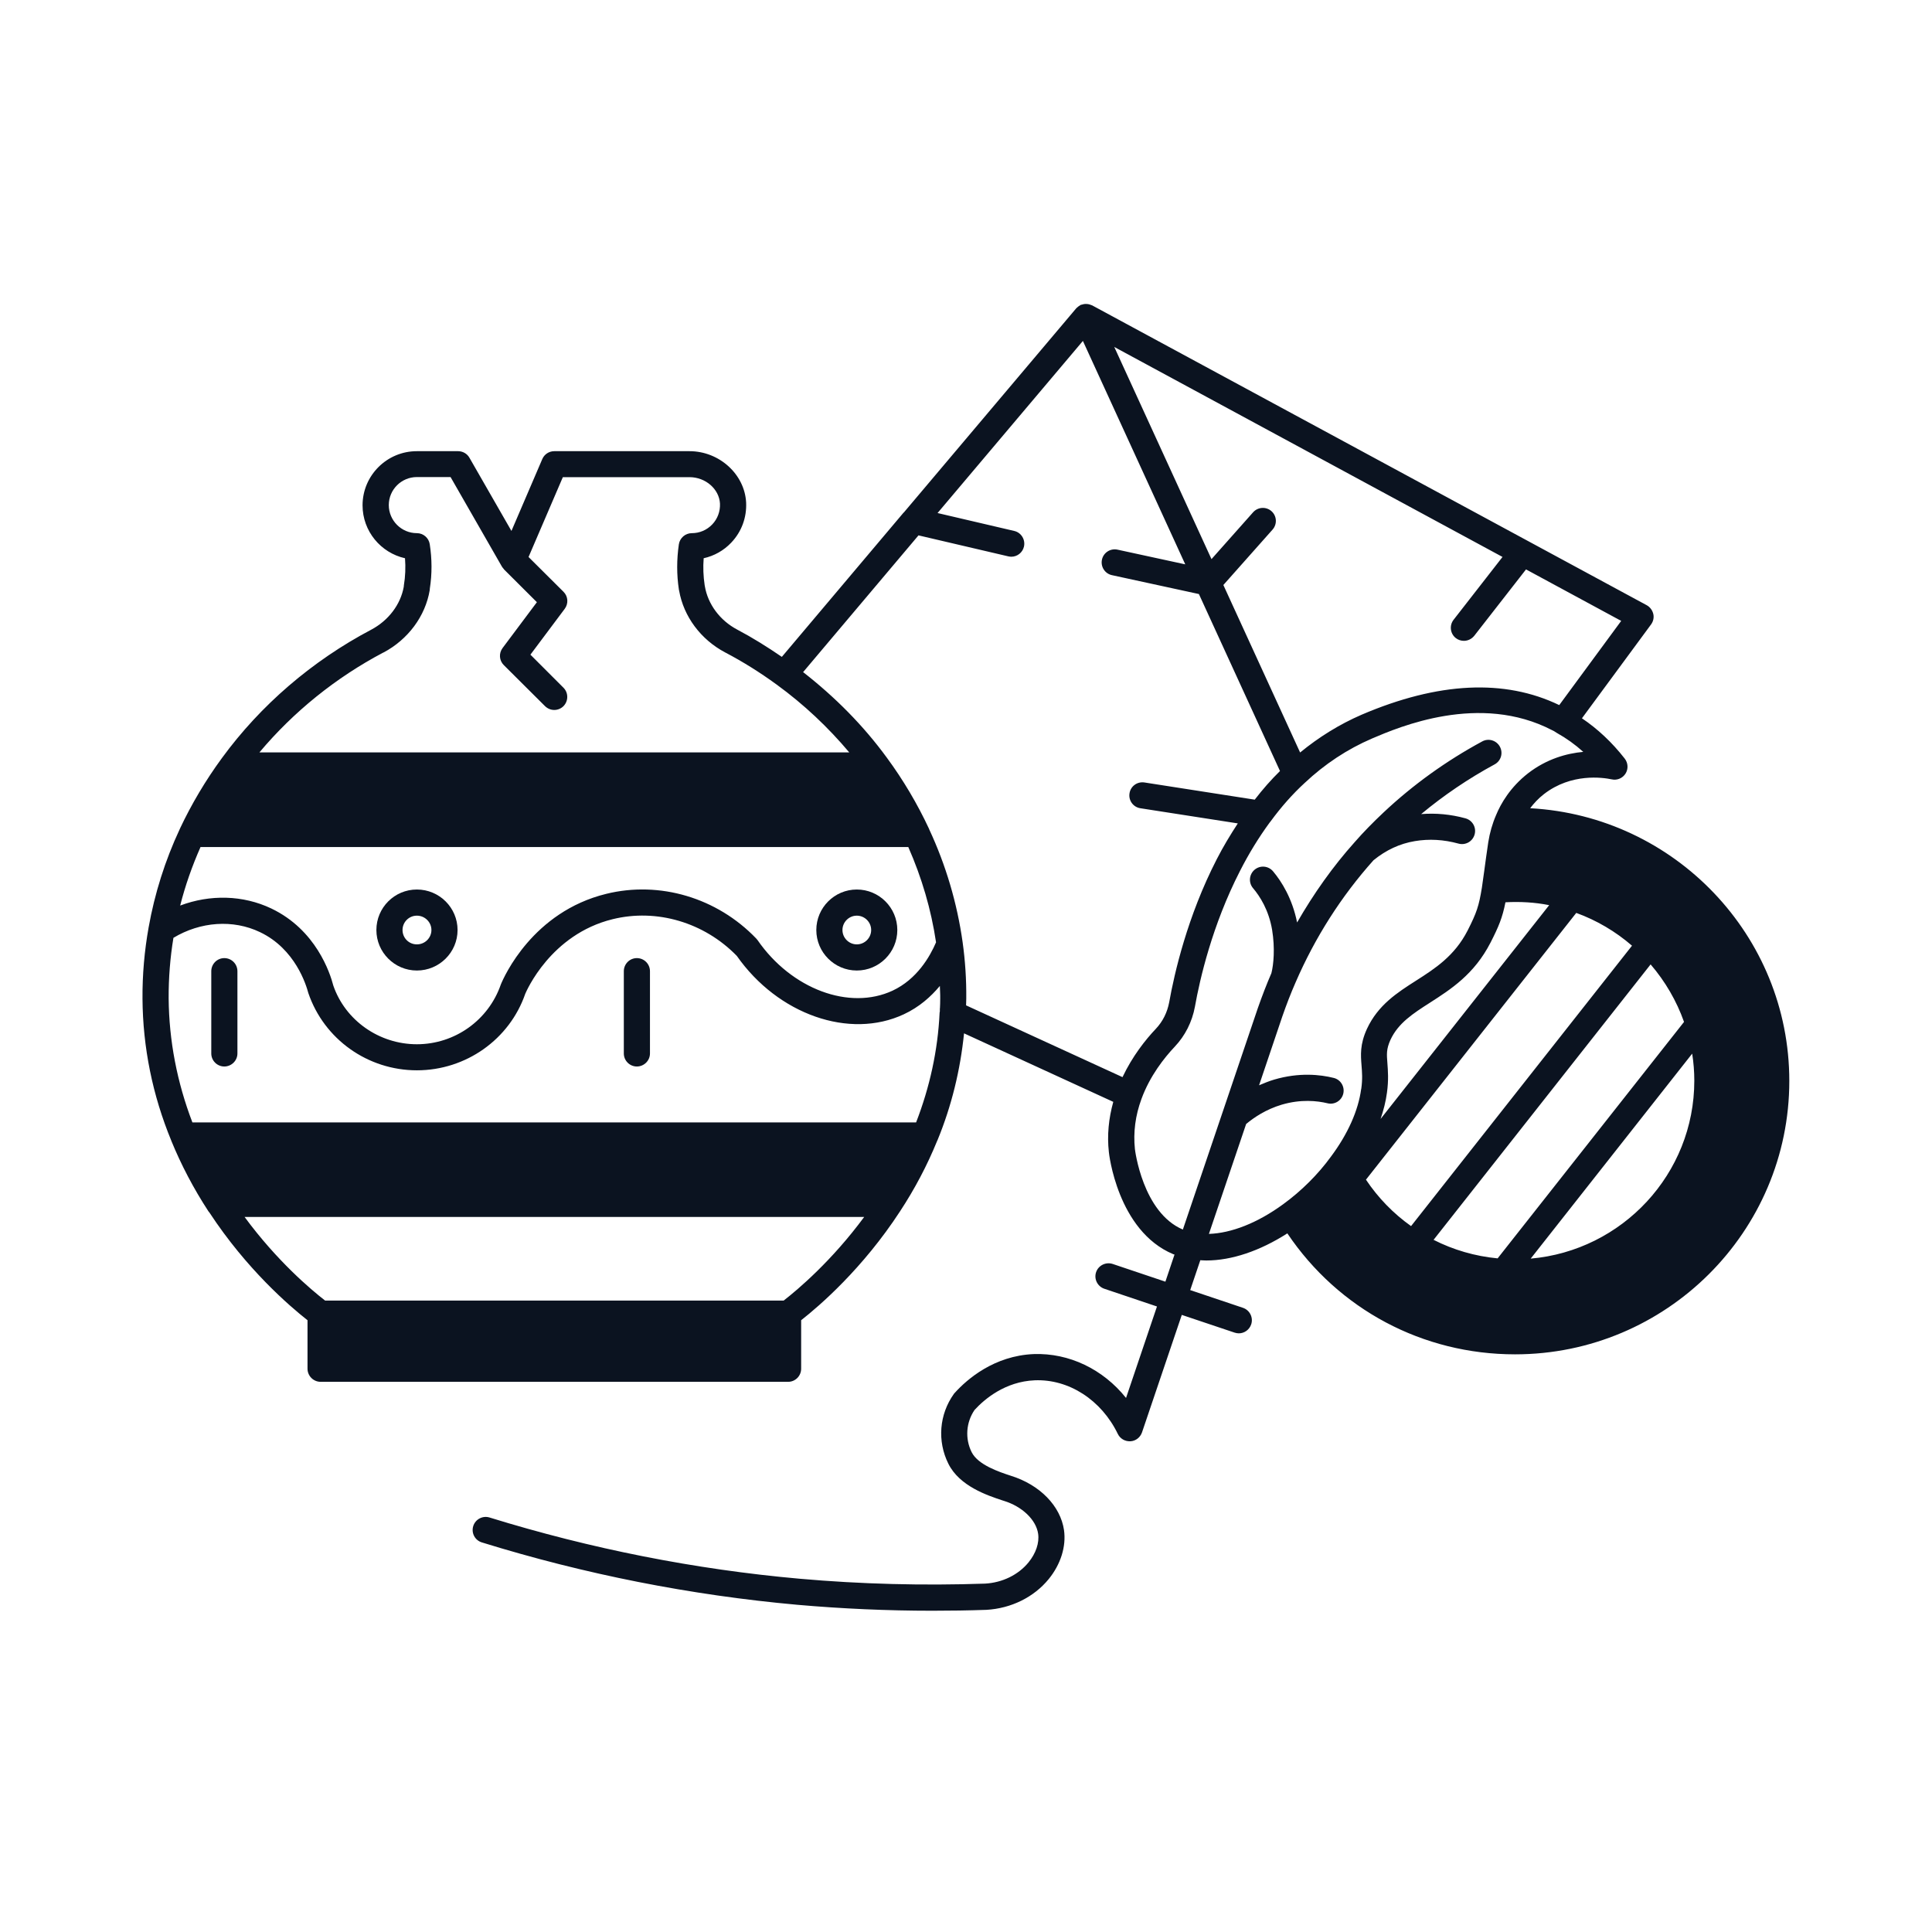 <?xml version="1.0" encoding="UTF-8"?><svg id="Layer_1" xmlns="http://www.w3.org/2000/svg" viewBox="0 0 218 218"><defs><style>.cls-1{fill:#0b1320;}</style></defs><path class="cls-1" d="m25.31,108.11c-.81,0-1.47.66-1.47,1.48v9.28c0,.81.66,1.47,1.47,1.47s1.48-.66,1.48-1.47v-9.28c0-.82-.66-1.48-1.48-1.48Z"/><path class="cls-1" d="m71.86,108.11c-.81,0-1.47.66-1.47,1.48v9.28c0,.81.66,1.47,1.47,1.47s1.48-.66,1.48-1.47v-9.28c0-.82-.66-1.48-1.48-1.48Z"/><path class="cls-1" d="m47.04,109.51c2.53,0,4.59-2.05,4.59-4.57s-2.06-4.57-4.59-4.57-4.57,2.05-4.57,4.57,2.05,4.57,4.57,4.57Zm0-6.19c.9,0,1.64.73,1.64,1.62s-.73,1.62-1.64,1.62-1.62-.73-1.62-1.62.72-1.62,1.62-1.62Z"/><path class="cls-1" d="m96.68,109.51c2.52,0,4.57-2.05,4.57-4.57s-2.05-4.57-4.57-4.57-4.57,2.05-4.57,4.57,2.05,4.57,4.57,4.57Zm0-6.19c.89,0,1.62.73,1.62,1.62s-.73,1.62-1.62,1.62-1.62-.73-1.62-1.62.73-1.62,1.62-1.62Z"/><path class="cls-1" d="m172.67,91.18c.41-.53.9-1.08,1.55-1.58,3.09-2.39,6.63-1.87,7.64-1.66.61.14,1.23-.13,1.56-.65.33-.53.29-1.2-.09-1.69-1.44-1.85-3.09-3.38-4.83-4.55l7.8-10.59c.25-.34.35-.78.25-1.19s-.36-.77-.74-.98l-62.57-33.83s-.07-.02-.11-.04c-.07-.03-.13-.05-.2-.07-.11-.03-.21-.05-.32-.05-.07,0-.13,0-.2,0-.12.01-.24.04-.35.08-.04.01-.08,0-.13.03-.02,0-.03.03-.05.04-.12.06-.22.14-.32.23-.04.04-.09.07-.12.11,0,0-.02,0-.02.02l-19.37,22.94s-.01.02-.02.03l-.04.04s-.03.02-.04.03l-13.73,16.27c-1.65-1.13-3.33-2.18-5.02-3.07-1.96-1.03-3.33-2.87-3.67-4.92,0-.04-.01-.08-.02-.11-.15-1-.19-2-.11-3.03,1.18-.26,2.27-.87,3.11-1.76,1.17-1.23,1.76-2.84,1.68-4.54-.17-3.18-3.03-5.78-6.39-5.78h-15.26c-.59,0-1.12.35-1.35.89l-3.48,8.11-4.74-8.26c-.26-.46-.75-.74-1.28-.74h-4.66c-3.37,0-6.12,2.74-6.12,6.11,0,2.92,2.06,5.36,4.79,5.97.08,1.03.04,2.06-.13,3.08,0,.03,0,.08-.01.14-.36,2.01-1.73,3.81-3.67,4.84-6.66,3.51-12.48,8.51-16.85,14.49-1.84,2.51-3.43,5.19-4.74,7.97,0,.01,0,.03-.02.05t0,0c-1.65,3.53-2.83,7.27-3.51,11.09h0c-.47,2.63-.71,5.33-.69,8.05.04,5.48,1.13,10.87,3.25,16.01,0,0,0,0,0,.01h0c1.11,2.71,2.51,5.39,4.19,7.96.04.05.08.1.12.15,4.19,6.38,9,10.52,11.06,12.14v5.47c0,.81.66,1.48,1.48,1.48h52.75c.81,0,1.47-.66,1.47-1.48v-5.47c2.08-1.63,6.95-5.83,11.16-12.29,1.65-2.51,3.06-5.18,4.18-7.93.01-.03.02-.06.04-.08,1.6-3.89,2.58-7.94,3-12.07l16.84,7.73c-.52,1.87-.71,3.77-.5,5.65,0,.09.95,8.9,7.27,11.54.04.02.09.02.14.04l-1.03,3.06-5.95-2c-.77-.25-1.61.16-1.87.93-.26.77.16,1.61.93,1.87l5.94,2-3.49,10.32c-2.59-3.24-6.42-5.09-10.42-4.95-4.46.19-7.5,2.82-8.9,4.37-.04.04-.08.08-.11.13-1.65,2.31-1.89,5.32-.62,7.87,1.26,2.54,4.41,3.58,6.1,4.14,0,0,.16.05.16.05,2.08.64,3.64,2.14,3.87,3.71.15,1.03-.25,2.21-1.08,3.23-1.15,1.41-2.95,2.29-4.9,2.4-7,.24-14.03.06-20.92-.55-11.81-1.05-23.58-3.38-35-6.91-.78-.24-1.6.2-1.84.97-.24.78.19,1.6.97,1.84,11.62,3.6,23.6,5.96,35.61,7.04,5.02.44,10.11.67,15.22.67,2.03,0,4.06-.03,6.1-.1,2.8-.16,5.37-1.43,7.04-3.48,1.35-1.66,1.98-3.67,1.72-5.52-.4-2.72-2.72-5.12-6.03-6.14-1.28-.42-3.67-1.21-4.39-2.65-.77-1.54-.63-3.37.33-4.77,1.12-1.22,3.45-3.2,6.78-3.34,3.85-.16,7.53,2.22,9.38,6.05.26.54.82.86,1.42.83.6-.03,1.11-.43,1.31-1l4.49-13.26,5.96,2c.16.05.32.08.47.08.62,0,1.19-.39,1.4-1.01.26-.77-.16-1.61-.93-1.87l-5.95-2,1.14-3.37c.23.01.45.03.68.03,2.84,0,6.03-1.07,9.14-3.06,5.77,8.57,15.26,13.65,25.69,13.65,17.07,0,30.95-13.84,30.95-30.85,0-16.43-12.95-29.87-29.21-30.77Zm2.13,10.96l-19.02,24.12c.34-1,.59-1.99.72-2.97.2-1.45.11-2.48.05-3.31-.08-1.03-.13-1.59.34-2.64.88-1.9,2.54-2.97,4.46-4.2,2.35-1.51,5-3.2,6.84-6.79.92-1.8,1.34-2.81,1.68-4.54,1.64-.09,3.3,0,4.91.32Zm-5.25-39.31l-5.53,7.1c-.5.64-.39,1.57.25,2.07.27.21.59.31.91.31.44,0,.87-.2,1.17-.57l5.84-7.49,10.74,5.81-6.99,9.5c-6.16-2.97-13.64-2.62-22.31,1.09-2.49,1.08-4.81,2.52-6.93,4.26l-8.66-18.9,5.55-6.25c.54-.61.49-1.54-.12-2.08-.61-.54-1.54-.48-2.08.13l-4.69,5.28-10.97-23.94,43.82,23.7Zm-126.28,10.8c2.77-1.47,4.73-4.1,5.22-7.05,0-.04,0-.1.01-.16.26-1.66.25-3.35-.01-5.02-.11-.71-.73-1.24-1.45-1.24-1.75,0-3.17-1.43-3.17-3.17s1.42-3.16,3.17-3.16h3.8l5.78,10.08c.07.11.14.21.23.3,0,0,0,.01.01.02h0s0,.01,0,.01l3.72,3.71-3.87,5.17c-.44.59-.39,1.41.14,1.93l4.65,4.63c.29.28.66.43,1.04.43s.76-.15,1.04-.43c.57-.58.57-1.51,0-2.08l-3.73-3.73,3.87-5.17c.44-.59.39-1.41-.14-1.93l-3.94-3.92,3.87-9.01h14.29c1.81,0,3.35,1.34,3.44,2.98.04.88-.27,1.72-.87,2.35-.61.64-1.43.99-2.31.99-.73,0-1.35.54-1.46,1.26-.25,1.72-.25,3.43,0,5.08,0,.05.02.09.03.14.51,2.93,2.45,5.53,5.2,6.98,1.97,1.03,3.92,2.25,5.8,3.62,3.08,2.24,5.81,4.82,8.2,7.66H29.27c3.84-4.58,8.63-8.45,14-11.28Zm-20.66,21.95h79.88c1.52,3.45,2.58,7.05,3.13,10.75-.69,1.61-2.15,4.16-4.9,5.45-4.87,2.27-11.42-.17-15.24-5.7-.05-.06-.09-.12-.15-.18-4.41-4.6-10.89-6.53-16.93-5.04-8.28,2.03-11.52,9.32-11.89,10.23-1.39,4.03-5.2,6.74-9.47,6.74s-8.08-2.7-9.43-6.62c-.37-1.43-1.95-6.29-7-8.7-3.19-1.52-6.91-1.6-10.28-.33.57-2.25,1.35-4.46,2.29-6.59Zm65.82,51.17h-51.75c-1.61-1.25-5.42-4.46-9.08-9.43h69.91c-3.66,4.96-7.46,8.17-9.08,9.43Zm17.62-32.97v.35c-.02.06-.03.12-.03.18-.2,4.22-1.11,8.36-2.65,12.34H21.71c-1.73-4.52-2.64-9.22-2.68-14-.01-2.31.17-4.6.54-6.83,3.04-1.83,6.73-2.1,9.77-.64,3.99,1.9,5.21,5.97,5.45,6.87,1.78,5.22,6.71,8.72,12.25,8.72s10.46-3.5,12.23-8.64c.12-.27,2.85-6.69,9.85-8.41,4.98-1.23,10.34.36,14.02,4.14,4.64,6.62,12.72,9.45,18.84,6.59,1.74-.81,3.05-1.98,4.07-3.2.01.47.05.94.04,1.41,0,.38-.01.76-.03,1.12Zm2.96-.33c0-.26.02-.52.02-.78.02-2.13-.12-4.27-.41-6.35-.62-4.41-1.89-8.71-3.79-12.78,0,0,0,0,0-.02,0-.01,0-.03-.02-.04-1.3-2.78-2.89-5.47-4.73-7.97-2.64-3.62-5.84-6.85-9.46-9.67l13.02-15.43,10.14,2.37c.11.02.23.04.33.04.67,0,1.27-.46,1.43-1.14.18-.79-.31-1.59-1.1-1.77l-8.65-2.02,16.4-19.42,11.55,25.21-7.65-1.66c-.79-.17-1.58.33-1.75,1.13-.17.79.33,1.58,1.13,1.75l9.81,2.13,9.15,19.97c-1,.98-1.95,2.06-2.85,3.23l-12.45-1.94c-.81-.12-1.56.42-1.68,1.23-.13.8.42,1.56,1.23,1.68l10.99,1.71c-.85,1.3-1.66,2.64-2.38,4.05-3.31,6.44-4.78,12.87-5.36,16.12-.22,1.16-.72,2.17-1.51,3.01-1.15,1.21-2.64,3.08-3.76,5.45l-17.63-8.09Zm44.58,9.43c-.33,2.45-1.51,5.08-3.41,7.63-1.46,2.01-3.33,3.87-5.39,5.37-2.9,2.12-5.86,3.27-8.38,3.35l4.2-12.4c.9-.75,2.24-1.65,4.01-2.18,2.17-.64,4.01-.44,5.17-.16.79.2,1.59-.29,1.78-1.08.19-.79-.29-1.59-1.08-1.78-1.51-.38-3.91-.64-6.72.19-.57.17-1.14.4-1.7.64l2.62-7.76c.47-1.35.96-2.62,1.5-3.85,2.2-5.08,5.15-9.71,8.79-13.78,1.41-1.15,2.97-1.88,4.67-2.16,1.6-.27,3.25-.18,4.92.28.79.22,1.6-.24,1.82-1.03.22-.79-.24-1.6-1.03-1.82-1.67-.46-3.35-.61-5-.48,2.55-2.12,5.32-4,8.29-5.61.72-.39.98-1.28.59-2-.39-.71-1.28-.98-1.99-.59-4.07,2.2-7.82,4.9-11.13,8.01-1.17,1.1-2.27,2.22-3.25,3.34-2.49,2.78-4.64,5.83-6.51,9.08-.54-2.7-1.75-4.63-2.72-5.78-.53-.62-1.45-.7-2.08-.17-.62.53-.7,1.46-.17,2.08.77.91,1.77,2.46,2.15,4.7.34,2.07.17,3.91-.08,4.89-.55,1.27-1.04,2.55-1.53,3.94l-8.46,24.99c-4.54-1.92-5.4-8.98-5.41-9.08-.2-1.89.05-3.79.74-5.66.95-2.6,2.57-4.64,3.76-5.9,1.16-1.23,1.95-2.78,2.27-4.5.55-3.1,1.95-9.2,5.08-15.31.99-1.95,2.12-3.79,3.35-5.47.04-.04.08-.09.12-.15,1.18-1.61,2.46-3.06,3.82-4.31,2.27-2.14,4.83-3.83,7.62-5.03,3-1.28,12.13-5.2,20.33-.93.15.07.28.14.53.31,1.06.59,2.05,1.3,2.97,2.13-1.87.17-4.12.79-6.22,2.41-2.02,1.57-3.09,3.44-3.62,4.73-.42.97-.71,1.99-.88,3.06-.19,1.27-.33,2.32-.45,3.21-.1.76-.19,1.39-.27,1.92-.34,2.07-.58,2.8-1.61,4.83-1.47,2.87-3.68,4.29-5.81,5.65-2.12,1.35-4.3,2.75-5.55,5.45-.8,1.75-.7,2.95-.61,4.11.06.76.13,1.53-.03,2.66Zm.54,10.23l23.73-30.1c2.29.83,4.43,2.09,6.29,3.7l-24.93,31.64c-2-1.42-3.72-3.19-5.09-5.24Zm14.85,8.88c-2.53-.24-4.98-.95-7.22-2.09l24.49-31.08c1.65,1.92,2.93,4.12,3.77,6.49l-21.04,26.69Zm3.73.04l18.23-23.14c.16,1.01.24,2.03.24,3.05,0,10.53-8.14,19.18-18.47,20.08Z"/></svg>
